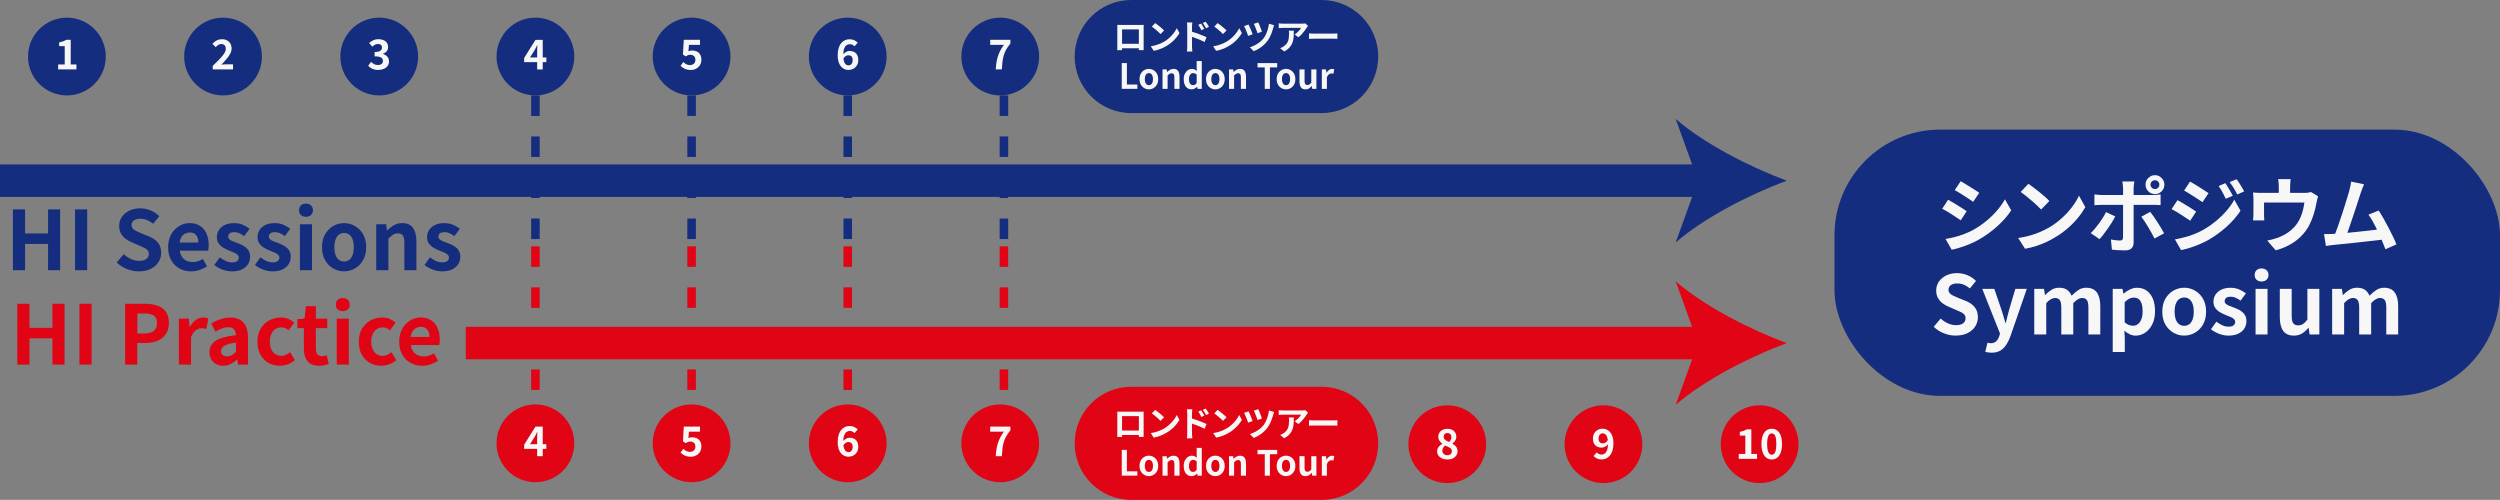 <?xml version="1.0" encoding="UTF-8"?> <svg xmlns="http://www.w3.org/2000/svg" id="_レイヤー_2" data-name="レイヤー 2" viewBox="0 0 795.88 159.13"><rect x="0" y="0" width="795.88" height="159.13" fill="#808080" stroke="none"/><defs><style> .cls-1 { fill: #152d7e; } .cls-2 { fill: #e00414; } .cls-3 { fill: #f7f7f7; } </style></defs><g id="Layer_1" data-name="Layer 1"><g><rect class="cls-1" x="584.01" y="41.26" width="211.87" height="84.77" rx="33.64" ry="33.64"></rect><g><path class="cls-3" d="M620.19,63.59c.43.24.92.52,1.46.84.54.32,1.09.65,1.65,1,.55.35,1.08.67,1.57.98s.9.59,1.23.83l-1.89,2.9c-.38-.26-.81-.55-1.3-.87-.48-.32-1-.66-1.54-1.01-.54-.35-1.08-.69-1.61-1-.53-.31-1.01-.58-1.46-.8l1.89-2.88ZM619.36,76.08c.98-.17,1.97-.38,2.97-.63s1.99-.57,2.98-.95c.99-.38,1.96-.82,2.89-1.32,1.47-.83,2.84-1.76,4.11-2.8s2.41-2.14,3.42-3.32c1.01-1.17,1.86-2.37,2.55-3.6l2,3.52c-1.21,1.8-2.7,3.49-4.47,5.08-1.77,1.59-3.72,3-5.84,4.22-.88.5-1.84.97-2.89,1.4-1.05.43-2.07.81-3.08,1.13s-1.9.55-2.68.69l-1.94-3.42ZM624.18,57.68c.41.24.89.53,1.42.85.54.33,1.08.67,1.65,1.01.56.35,1.09.68,1.58,1,.49.32.91.6,1.26.84l-1.94,2.88c-.35-.26-.77-.55-1.27-.88-.5-.33-1.02-.66-1.55-1.01-.54-.35-1.07-.68-1.59-1-.53-.32-1.01-.6-1.44-.84l1.89-2.85Z"></path><path class="cls-3" d="M642.49,75.77c1.35-.19,2.62-.46,3.81-.8s2.3-.74,3.32-1.19c1.02-.45,1.95-.92,2.8-1.4,1.47-.88,2.82-1.88,4.04-3.01,1.23-1.12,2.3-2.29,3.21-3.51.92-1.22,1.64-2.41,2.18-3.56l2.02,3.65c-.66,1.16-1.46,2.32-2.42,3.47-.96,1.16-2.04,2.26-3.25,3.3-1.21,1.05-2.51,1.98-3.91,2.81-.88.54-1.83,1.04-2.85,1.52-1.02.48-2.09.9-3.23,1.27-1.13.37-2.31.66-3.54.87l-2.18-3.42ZM645.73,58.51c.45.31.98.69,1.58,1.14.6.45,1.23.94,1.88,1.46.65.53,1.26,1.04,1.83,1.54.57.5,1.04.95,1.4,1.35l-2.64,2.7c-.33-.36-.76-.79-1.3-1.3-.54-.5-1.11-1.02-1.74-1.55-.62-.54-1.24-1.04-1.84-1.53-.6-.48-1.14-.89-1.61-1.22l2.44-2.59Z"></path><path class="cls-3" d="M673.38,68.9c-.29.59-.65,1.22-1.06,1.89-.41.67-.86,1.35-1.33,2.02-.48.67-.94,1.3-1.39,1.88-.45.58-.85,1.06-1.22,1.44l-2.8-1.92c.43-.4.88-.87,1.33-1.41s.91-1.12,1.35-1.72c.44-.6.85-1.21,1.22-1.81.37-.6.7-1.18.97-1.74l2.93,1.37ZM666.77,61.88c.4.05.81.1,1.24.14.43.04.85.06,1.27.06h15.99c.36,0,.79-.02,1.28-.05.49-.03.92-.08,1.28-.13v3.39c-.4-.03-.83-.06-1.3-.06-.47,0-.88-.01-1.24-.01h-16.01c-.38,0-.8,0-1.26.03-.46.02-.88.04-1.26.08v-3.45ZM679.47,57.76c-.02.12-.04.32-.08.6-.03.28-.07.57-.1.87-.03.3-.05.57-.05.79v17.26c0,.74-.22,1.33-.66,1.77s-1.12.66-2.03.66c-.47,0-.94,0-1.43-.03s-.96-.04-1.42-.08c-.47-.04-.92-.08-1.37-.13l-.31-3.21c.55.1,1.09.18,1.62.23.53.05.95.08,1.26.08.35,0,.59-.07.73-.22s.22-.38.23-.71c0-.16,0-.49.01-1.01,0-.52.01-1.13.01-1.84v-12.77c0-.35-.03-.76-.08-1.23-.05-.47-.1-.82-.16-1.02h3.84ZM684.52,67.45c.33.41.7.91,1.1,1.48.41.57.82,1.18,1.23,1.83.41.65.8,1.28,1.17,1.89.36.61.67,1.15.93,1.62l-3.06,1.66c-.28-.55-.59-1.15-.95-1.79s-.72-1.28-1.1-1.92c-.38-.64-.76-1.24-1.13-1.8-.37-.56-.71-1.04-1.02-1.44l2.82-1.53ZM683.04,58.77c0-.55.13-1.05.4-1.5.27-.45.63-.81,1.09-1.09s.96-.41,1.52-.41,1.05.14,1.5.41c.45.28.81.64,1.08,1.09.27.45.4.95.4,1.5s-.13,1.06-.4,1.52c-.27.46-.63.82-1.08,1.09-.45.27-.95.4-1.5.4s-1.06-.13-1.52-.4c-.46-.27-.82-.63-1.09-1.09-.27-.46-.4-.96-.4-1.52ZM684.62,58.77c0,.4.14.73.41,1,.28.27.61.4,1.01.4s.71-.13.98-.4c.28-.27.41-.6.41-1s-.14-.71-.41-.98c-.28-.28-.6-.41-.98-.41s-.73.14-1.01.41c-.28.28-.41.6-.41.98Z"></path><path class="cls-3" d="M693.2,63.72c.43.22.92.5,1.48.83.55.33,1.1.66,1.66,1,.55.34,1.08.66,1.57.98.49.32.9.6,1.23.84l-1.89,2.9c-.38-.26-.82-.55-1.31-.88-.49-.33-1.01-.66-1.55-1.01-.54-.35-1.08-.68-1.61-1-.53-.32-1.01-.59-1.44-.82l1.87-2.85ZM692.4,76.21c.97-.17,1.95-.39,2.95-.65,1-.26,2-.57,2.98-.95.98-.37,1.94-.82,2.88-1.33,1.47-.83,2.84-1.76,4.11-2.8,1.27-1.04,2.41-2.14,3.43-3.3,1.02-1.17,1.87-2.37,2.54-3.61l1.99,3.52c-1.19,1.8-2.67,3.49-4.44,5.09-1.77,1.6-3.72,3.01-5.84,4.24-.88.48-1.85.95-2.9,1.39-1.05.44-2.09.82-3.1,1.13-1.01.31-1.9.54-2.66.67l-1.94-3.39ZM697.19,57.81c.43.23.92.5,1.45.83.54.33,1.08.67,1.63,1.02.55.35,1.08.69,1.58,1.01.5.32.92.6,1.24.84l-1.92,2.85c-.36-.24-.79-.53-1.28-.85s-1.01-.66-1.55-1.01c-.54-.35-1.08-.68-1.61-1-.53-.32-1-.6-1.41-.84l1.87-2.85ZM708.46,58.3c.24.36.51.78.79,1.26.29.48.57.95.84,1.43.28.48.52.92.73,1.33l-2.25.96c-.26-.55-.5-1.05-.73-1.49-.22-.44-.46-.87-.71-1.3-.25-.42-.53-.85-.84-1.28l2.18-.91ZM712.01,57.06c.28.33.56.73.85,1.19.29.47.58.93.85,1.4.28.47.52.89.73,1.27l-2.2.98c-.28-.54-.54-1.02-.79-1.45-.25-.43-.51-.85-.76-1.24-.26-.4-.55-.81-.88-1.24l2.2-.91Z"></path><path class="cls-3" d="M737.97,62.5c-.1.28-.2.63-.3,1.05-.1.42-.17.76-.22,1.02-.1.6-.23,1.22-.38,1.84s-.32,1.24-.52,1.87c-.2.62-.42,1.24-.67,1.84-.25.6-.53,1.2-.84,1.79-.69,1.26-1.57,2.41-2.63,3.45-1.06,1.04-2.27,1.91-3.61,2.63s-2.79,1.28-4.33,1.7l-2.69-3.11c.59-.1,1.21-.25,1.87-.43.66-.18,1.25-.38,1.79-.58.73-.28,1.45-.63,2.16-1.05.72-.42,1.39-.92,2.03-1.49.64-.57,1.2-1.2,1.68-1.89.43-.64.8-1.33,1.11-2.06.31-.73.56-1.49.75-2.28.19-.79.34-1.56.44-2.32h-12.85v3.78c0,.29,0,.62.03.98.02.36.03.67.05.93h-3.58c.03-.33.06-.69.09-1.08s.04-.76.04-1.1v-4.48c0-.29,0-.66-.03-1.1-.02-.44-.05-.82-.1-1.13.45.05.88.09,1.3.1.41.02.86.03,1.35.03h13.65c.54,0,.97-.03,1.31-.09.34-.06.62-.13.84-.19l2.25,1.37ZM729.24,57.03c-.05.55-.1,1-.13,1.33-.03.34-.05.69-.05,1.05v3.73h-3.6v-3.73c0-.36-.01-.71-.04-1.05-.03-.34-.08-.78-.17-1.33h3.99Z"></path><path class="cls-3" d="M742.69,74.47c.59-.03,1.3-.08,2.14-.14.84-.06,1.74-.14,2.71-.23.97-.09,1.96-.19,2.97-.3,1.01-.1,2-.21,2.98-.32.98-.11,1.89-.22,2.73-.32s1.56-.2,2.15-.29l.78,3.32c-.64.09-1.4.18-2.29.29-.89.1-1.84.21-2.86.32-1.02.11-2.06.23-3.11.35-1.05.12-2.08.23-3.08.34-1,.1-1.93.19-2.77.27-.85.08-1.56.15-2.15.22-.33.03-.71.08-1.15.14-.44.06-.87.12-1.28.17l-.6-3.78h1.44c.53,0,1,0,1.41-.03ZM752.61,58.67c-.17.38-.35.81-.54,1.28-.19.48-.38,1.01-.57,1.59-.16.48-.35,1.1-.6,1.85-.24.75-.51,1.57-.8,2.46-.29.89-.6,1.81-.92,2.75-.32.94-.63,1.85-.92,2.73-.29.88-.57,1.68-.83,2.4-.26.72-.48,1.3-.67,1.75l-3.84.13c.24-.55.51-1.23.8-2.02.29-.79.6-1.66.93-2.6.33-.94.65-1.9.97-2.89.32-.98.62-1.93.91-2.85.29-.91.54-1.76.78-2.54.23-.78.42-1.41.56-1.89.17-.67.31-1.23.4-1.67.09-.44.17-.88.22-1.33l4.12.86ZM757.25,67.03c.47.69.97,1.5,1.5,2.44.54.93,1.07,1.9,1.59,2.91.53,1.01,1.01,1.98,1.46,2.91.45.93.82,1.77,1.11,2.51l-3.5,1.55c-.29-.79-.65-1.69-1.08-2.69-.42-1-.88-2.02-1.37-3.06-.49-1.04-.99-2.02-1.5-2.94-.51-.92-1-1.7-1.46-2.32l3.24-1.32Z"></path></g><g><path class="cls-2" d="M5.51,116.07v-19.36h3.87v7.66h7.32v-7.66h3.84v19.36h-3.84v-8.36h-7.32v8.36h-3.87Z"></path><path class="cls-2" d="M25.29,116.07v-19.36h3.87v19.36h-3.87Z"></path><path class="cls-2" d="M39.84,116.07v-19.36h6.35c1.43,0,2.71.19,3.85.58,1.14.38,2.05,1.01,2.72,1.89.67.88,1.01,2.09,1.01,3.62s-.34,2.67-1.01,3.62c-.67.95-1.57,1.65-2.69,2.1-1.12.45-2.38.68-3.78.68h-2.59v6.87h-3.87ZM43.71,106.15h2.33c1.32,0,2.31-.28,2.97-.84.65-.56.98-1.39.98-2.51s-.34-1.89-1.03-2.34c-.69-.44-1.7-.67-3.04-.67h-2.19v6.35Z"></path><path class="cls-2" d="M56.95,116.07v-14.63h3.14l.29,2.59h.08c.54-.96,1.18-1.69,1.91-2.19.73-.51,1.48-.76,2.25-.76.42,0,.75.03,1.01.09s.48.14.69.22l-.63,3.32c-.28-.07-.53-.13-.74-.17-.22-.04-.49-.06-.82-.06-.56,0-1.15.22-1.76.65-.62.44-1.14,1.18-1.55,2.22v8.73h-3.84Z"></path><path class="cls-2" d="M71.01,116.44c-.85,0-1.61-.19-2.26-.56-.65-.37-1.16-.89-1.52-1.55-.36-.66-.54-1.41-.54-2.25,0-1.55.67-2.76,2.01-3.62s3.48-1.45,6.4-1.76c-.02-.49-.1-.92-.26-1.29-.16-.37-.41-.67-.77-.9-.36-.23-.84-.34-1.45-.34-.68,0-1.35.13-2.01.39-.66.26-1.33.6-2.01,1.02l-1.36-2.56c.57-.37,1.18-.69,1.83-.97.64-.28,1.32-.51,2.04-.69s1.45-.27,2.22-.27c1.24,0,2.27.24,3.11.73.84.49,1.46,1.21,1.88,2.17.42.96.63,2.14.63,3.55v8.54h-3.14l-.26-1.57h-.13c-.63.56-1.31,1.02-2.04,1.38-.73.37-1.52.55-2.38.55ZM72.29,113.44c.54,0,1.03-.13,1.48-.38.44-.25.89-.6,1.35-1.06v-2.93c-1.18.14-2.13.34-2.82.6-.7.26-1.19.57-1.49.93-.3.36-.44.75-.44,1.19,0,.57.18.99.54,1.25.36.26.82.39,1.4.39Z"></path><path class="cls-2" d="M89.09,116.44c-1.34,0-2.55-.31-3.63-.91-1.08-.61-1.93-1.48-2.56-2.63-.63-1.14-.94-2.52-.94-4.14s.34-3,1.03-4.14c.69-1.14,1.6-2.02,2.74-2.63s2.37-.91,3.7-.91c.91,0,1.71.15,2.4.46.7.31,1.32.7,1.86,1.19l-1.83,2.43c-.35-.31-.71-.55-1.07-.71s-.75-.23-1.15-.23c-.75,0-1.41.19-1.97.56-.57.37-1,.9-1.31,1.58-.31.68-.46,1.48-.46,2.4s.15,1.72.46,2.4c.3.68.73,1.21,1.28,1.58.55.37,1.17.56,1.87.56.52,0,1.03-.11,1.52-.34s.93-.51,1.33-.84l1.52,2.53c-.7.61-1.47,1.06-2.31,1.35-.85.29-1.67.43-2.47.43Z"></path><path class="cls-2" d="M101.55,116.44c-1.15,0-2.08-.23-2.8-.69-.71-.46-1.23-1.1-1.54-1.92-.31-.82-.47-1.77-.47-2.85v-6.51h-2.06v-2.85l2.27-.18.44-3.95h3.16v3.95h3.63v3.03h-3.63v6.48c0,.84.17,1.45.52,1.86.35.4.84.6,1.49.6.24,0,.5-.03.76-.1.26-.07.49-.14.68-.21l.65,2.8c-.4.12-.86.24-1.37.37-.51.12-1.09.18-1.74.18Z"></path><path class="cls-2" d="M109.13,99.06c-.68,0-1.22-.19-1.62-.56-.4-.37-.6-.88-.6-1.53s.2-1.13.6-1.52c.4-.38.94-.57,1.62-.57.64,0,1.18.19,1.59.57.42.38.63.89.63,1.52s-.21,1.15-.63,1.53c-.42.37-.95.56-1.59.56ZM107.2,116.07v-14.63h3.84v14.63h-3.84Z"></path><path class="cls-2" d="M121.36,116.44c-1.34,0-2.55-.31-3.63-.91-1.08-.61-1.93-1.48-2.56-2.63-.63-1.14-.94-2.52-.94-4.14s.34-3,1.03-4.14c.69-1.14,1.6-2.02,2.74-2.63s2.37-.91,3.7-.91c.91,0,1.71.15,2.4.46.7.31,1.32.7,1.86,1.19l-1.83,2.43c-.35-.31-.71-.55-1.07-.71s-.75-.23-1.15-.23c-.75,0-1.41.19-1.97.56-.57.37-1,.9-1.31,1.58-.31.68-.46,1.48-.46,2.4s.15,1.72.46,2.4c.3.68.73,1.21,1.28,1.58.55.37,1.17.56,1.87.56.52,0,1.03-.11,1.52-.34s.93-.51,1.33-.84l1.52,2.53c-.7.61-1.47,1.06-2.31,1.35-.85.29-1.67.43-2.47.43Z"></path><path class="cls-2" d="M134.37,116.44c-1.36,0-2.59-.31-3.68-.91-1.1-.61-1.97-1.49-2.63-2.64-.65-1.15-.98-2.53-.98-4.13,0-1.18.19-2.25.56-3.19.37-.94.89-1.75,1.54-2.42.65-.67,1.38-1.18,2.19-1.54.81-.36,1.65-.54,2.52-.54,1.34,0,2.46.3,3.37.9.91.6,1.59,1.43,2.05,2.48.46,1.05.69,2.26.69,3.62,0,.35-.02.68-.05,1.01-.04.32-.08.58-.13.77h-9.01c.1.78.34,1.45.71,1.99.37.54.84.95,1.41,1.22.57.27,1.23.41,1.96.41.59,0,1.15-.08,1.67-.25.52-.17,1.05-.41,1.59-.74l1.31,2.35c-.71.49-1.52.88-2.4,1.18-.89.3-1.79.44-2.69.44ZM130.74,107.27h5.98c0-.98-.22-1.75-.67-2.34-.44-.58-1.15-.88-2.1-.88-.51,0-.98.12-1.44.35-.45.23-.84.59-1.15,1.07-.31.48-.52,1.08-.63,1.79Z"></path></g><g><path class="cls-1" d="M4.11,86.02v-19.36h3.87v7.66h7.32v-7.66h3.84v19.36h-3.84v-8.36h-7.32v8.36h-3.87Z"></path><path class="cls-1" d="M23.89,86.02v-19.36h3.87v19.36h-3.87Z"></path><path class="cls-1" d="M44.22,86.39c-1.29,0-2.55-.24-3.79-.73-1.24-.49-2.33-1.18-3.27-2.09l2.22-2.66c.68.64,1.46,1.16,2.34,1.55.88.39,1.74.59,2.57.59,1.01,0,1.78-.2,2.3-.6.52-.4.78-.94.78-1.62,0-.49-.13-.88-.38-1.16-.25-.29-.6-.54-1.03-.77-.44-.23-.94-.45-1.52-.68l-2.56-1.12c-.64-.26-1.27-.61-1.87-1.06-.6-.44-1.1-1.01-1.49-1.69-.39-.68-.59-1.49-.59-2.43,0-1.06.29-2.01.86-2.85s1.37-1.5,2.38-2c1.01-.5,2.16-.74,3.45-.74,1.15,0,2.26.22,3.32.65,1.06.44,1.99,1.05,2.77,1.86l-1.96,2.4c-.61-.51-1.25-.9-1.91-1.18-.66-.28-1.4-.42-2.22-.42s-1.5.18-2,.54c-.5.36-.74.86-.74,1.5,0,.45.14.83.42,1.12.28.3.64.55,1.1.77.45.22.95.44,1.49.67l2.53,1.02c.78.31,1.47.71,2.05,1.18.58.47,1.04,1.04,1.36,1.7.32.66.48,1.46.48,2.4,0,1.05-.28,2.01-.85,2.9-.57.89-1.38,1.6-2.43,2.14-1.05.54-2.33.81-3.83.81Z"></path><path class="cls-1" d="M60.81,86.39c-1.36,0-2.59-.31-3.68-.91-1.1-.61-1.97-1.49-2.63-2.64-.65-1.15-.98-2.53-.98-4.13,0-1.18.19-2.25.56-3.19.37-.94.89-1.75,1.54-2.42.65-.67,1.38-1.18,2.19-1.54.81-.36,1.65-.54,2.52-.54,1.34,0,2.46.3,3.37.9.91.6,1.59,1.43,2.05,2.48.46,1.05.69,2.26.69,3.62,0,.35-.02.68-.05,1.01-.04.32-.08.58-.13.77h-9.01c.1.78.34,1.45.71,1.99.37.54.84.95,1.41,1.22.57.27,1.23.41,1.96.41.59,0,1.15-.08,1.67-.25s1.05-.41,1.59-.74l1.31,2.35c-.71.49-1.52.88-2.4,1.18-.89.3-1.79.44-2.69.44ZM57.17,77.22h5.98c0-.98-.22-1.75-.67-2.34-.44-.58-1.15-.87-2.1-.87-.51,0-.98.12-1.44.35-.45.24-.84.59-1.15,1.07-.31.48-.52,1.08-.63,1.79Z"></path><path class="cls-1" d="M73.79,86.39c-.98,0-1.96-.19-2.97-.57-1-.38-1.87-.87-2.6-1.46l1.75-2.43c.64.49,1.28.87,1.92,1.16.64.29,1.3.43,2,.43.73,0,1.27-.14,1.61-.43s.51-.66.51-1.11c0-.37-.15-.67-.44-.93-.3-.25-.68-.48-1.15-.68-.47-.2-.96-.4-1.46-.59-.61-.24-1.21-.54-1.82-.89-.6-.35-1.1-.8-1.5-1.35-.4-.55-.6-1.23-.6-2.05,0-.87.23-1.64.68-2.31.45-.67,1.08-1.2,1.89-1.58.81-.38,1.77-.57,2.89-.57s2.01.18,2.83.55c.83.37,1.54.78,2.13,1.25l-1.72,2.33c-.52-.38-1.04-.69-1.55-.91-.51-.23-1.04-.34-1.58-.34-.68,0-1.18.13-1.49.39-.31.26-.47.6-.47,1.02,0,.35.13.64.39.88s.62.44,1.07.61c.45.17.93.36,1.44.55.49.17.97.38,1.45.61.48.24.92.52,1.32.85.4.33.72.74.95,1.21.24.48.35,1.06.35,1.74,0,.85-.22,1.63-.67,2.34s-1.1,1.26-1.96,1.67c-.86.41-1.93.61-3.2.61Z"></path><path class="cls-1" d="M86.73,86.39c-.98,0-1.96-.19-2.97-.57-1-.38-1.87-.87-2.6-1.46l1.75-2.43c.64.49,1.28.87,1.92,1.16.64.29,1.3.43,2,.43.73,0,1.27-.14,1.61-.43s.51-.66.51-1.11c0-.37-.15-.67-.44-.93-.3-.25-.68-.48-1.15-.68-.47-.2-.96-.4-1.46-.59-.61-.24-1.21-.54-1.82-.89-.6-.35-1.1-.8-1.5-1.35-.4-.55-.6-1.23-.6-2.05,0-.87.23-1.64.68-2.31.45-.67,1.08-1.2,1.89-1.58.81-.38,1.77-.57,2.89-.57s2.01.18,2.83.55c.83.37,1.54.78,2.13,1.25l-1.72,2.33c-.52-.38-1.04-.69-1.55-.91-.51-.23-1.04-.34-1.58-.34-.68,0-1.18.13-1.49.39-.31.26-.47.6-.47,1.02,0,.35.13.64.39.88s.62.44,1.07.61c.45.17.93.36,1.44.55.49.17.97.38,1.45.61.48.24.92.52,1.32.85.4.33.72.74.95,1.21.24.48.35,1.06.35,1.74,0,.85-.22,1.63-.67,2.34s-1.1,1.26-1.96,1.67c-.86.41-1.93.61-3.2.61Z"></path><path class="cls-1" d="M97.41,69.01c-.68,0-1.22-.19-1.62-.56-.4-.37-.6-.88-.6-1.53s.2-1.13.6-1.52c.4-.38.94-.58,1.62-.58.64,0,1.18.19,1.59.58s.63.89.63,1.52-.21,1.15-.63,1.53c-.42.37-.95.56-1.59.56ZM95.48,86.02v-14.63h3.84v14.63h-3.84Z"></path><path class="cls-1" d="M109.54,86.39c-1.22,0-2.36-.31-3.44-.91-1.07-.61-1.94-1.49-2.6-2.63-.66-1.14-.99-2.52-.99-4.14s.33-3,.99-4.14c.66-1.14,1.53-2.02,2.6-2.63,1.07-.61,2.22-.91,3.44-.91.92,0,1.8.17,2.64.52.84.35,1.58.85,2.25,1.5.66.65,1.18,1.45,1.57,2.4.38.95.57,2.03.57,3.25,0,1.62-.33,3-.99,4.14-.66,1.14-1.53,2.02-2.6,2.63-1.07.61-2.22.91-3.44.91ZM109.54,83.25c.66,0,1.22-.19,1.69-.56.46-.37.81-.9,1.05-1.58s.35-1.48.35-2.4-.12-1.72-.35-2.4-.58-1.21-1.05-1.58c-.46-.37-1.02-.56-1.69-.56s-1.22.19-1.69.56c-.46.37-.81.9-1.05,1.58-.23.68-.35,1.48-.35,2.4s.12,1.72.35,2.4c.24.68.58,1.21,1.05,1.58.46.37,1.02.56,1.69.56Z"></path><path class="cls-1" d="M119.78,86.02v-14.63h3.14l.29,1.93h.08c.64-.63,1.35-1.17,2.12-1.62.77-.45,1.65-.68,2.64-.68,1.58,0,2.73.52,3.45,1.55.71,1.04,1.07,2.48,1.07,4.32v9.12h-3.84v-8.65c0-1.13-.16-1.92-.48-2.38-.32-.45-.85-.68-1.58-.68-.59,0-1.11.14-1.55.42-.44.28-.94.69-1.48,1.23v10.06h-3.84Z"></path><path class="cls-1" d="M140.71,86.39c-.98,0-1.96-.19-2.97-.57-1-.38-1.87-.87-2.6-1.46l1.75-2.43c.64.49,1.28.87,1.92,1.16.64.29,1.3.43,2,.43.73,0,1.27-.14,1.61-.43s.51-.66.51-1.11c0-.37-.15-.67-.44-.93-.3-.25-.68-.48-1.15-.68-.47-.2-.96-.4-1.46-.59-.61-.24-1.21-.54-1.82-.89-.6-.35-1.1-.8-1.5-1.35-.4-.55-.6-1.23-.6-2.05,0-.87.23-1.64.68-2.31.45-.67,1.08-1.2,1.89-1.58.81-.38,1.77-.57,2.89-.57s2.01.18,2.83.55c.83.37,1.54.78,2.13,1.25l-1.72,2.33c-.52-.38-1.04-.69-1.55-.91-.51-.23-1.04-.34-1.58-.34-.68,0-1.18.13-1.49.39-.31.26-.47.6-.47,1.02,0,.35.13.64.39.88s.62.44,1.07.61c.45.17.93.36,1.44.55.49.17.97.38,1.45.61.48.24.92.52,1.32.85.4.33.72.74.95,1.21.24.48.35,1.06.35,1.74,0,.85-.22,1.63-.67,2.34s-1.1,1.26-1.96,1.67c-.86.41-1.93.61-3.2.61Z"></path></g><g><path class="cls-3" d="M622.61,106.84c-1.28,0-2.53-.24-3.76-.73-1.23-.48-2.31-1.17-3.24-2.07l2.2-2.64c.67.64,1.45,1.15,2.32,1.54.87.39,1.72.58,2.55.58,1,0,1.76-.2,2.28-.6s.78-.93.78-1.61c0-.48-.13-.87-.38-1.15-.25-.28-.59-.54-1.02-.76-.43-.22-.93-.45-1.5-.67l-2.54-1.11c-.64-.26-1.26-.61-1.85-1.05-.6-.44-1.09-1-1.48-1.67-.39-.67-.58-1.48-.58-2.41,0-1.05.29-1.99.85-2.82.57-.83,1.36-1.49,2.36-1.98,1-.49,2.14-.74,3.42-.74,1.14,0,2.24.22,3.29.65,1.05.43,1.97,1.05,2.75,1.84l-1.94,2.38c-.6-.5-1.24-.89-1.89-1.17-.66-.28-1.39-.41-2.2-.41s-1.49.18-1.98.53c-.49.35-.74.85-.74,1.49,0,.45.14.82.41,1.11.28.29.64.55,1.09.76.45.22.94.44,1.48.66l2.51,1.01c.78.31,1.46.7,2.03,1.17.58.47,1.03,1.03,1.35,1.68.32.66.48,1.45.48,2.38,0,1.04-.28,2-.84,2.88-.56.88-1.36,1.59-2.41,2.12-1.05.54-2.31.8-3.8.8Z"></path><path class="cls-3" d="M634.01,112.28c-.43,0-.8-.03-1.11-.08-.31-.05-.6-.12-.88-.21l.7-2.9c.14.03.3.07.48.12.18.04.36.06.53.06.74,0,1.33-.21,1.76-.62s.75-.94.96-1.58l.26-.88-5.65-14.22h3.83l2.31,6.74c.22.66.43,1.33.62,2.02.19.69.39,1.38.6,2.07h.13c.16-.69.32-1.38.51-2.06.18-.68.36-1.36.53-2.03l1.99-6.74h3.65l-5.16,14.95c-.41,1.14-.89,2.11-1.43,2.91-.54.8-1.17,1.41-1.9,1.83-.73.41-1.65.62-2.73.62Z"></path><path class="cls-3" d="M647.61,106.48v-14.51h3.11l.29,1.94h.08c.6-.62,1.26-1.16,1.97-1.62.71-.46,1.54-.69,2.49-.69,1.04,0,1.87.22,2.5.66.63.44,1.12,1.07,1.46,1.88.69-.71,1.4-1.31,2.14-1.8.73-.49,1.57-.74,2.5-.74,1.55,0,2.69.51,3.41,1.54.72,1.03,1.07,2.46,1.07,4.29v9.04h-3.78v-8.58c0-1.12-.16-1.91-.49-2.36-.33-.45-.84-.67-1.53-.67-.41,0-.85.13-1.31.4s-.95.68-1.49,1.23v9.98h-3.81v-8.58c0-1.12-.16-1.91-.49-2.36-.33-.45-.84-.67-1.53-.67-.4,0-.83.13-1.31.4s-.96.68-1.46,1.23v9.98h-3.81Z"></path><path class="cls-3" d="M672.59,112.05v-20.08h3.11l.29,1.5h.08c.6-.52,1.27-.96,2.01-1.32.73-.36,1.49-.54,2.27-.54,1.19,0,2.21.31,3.06.92.85.61,1.5,1.47,1.96,2.57.46,1.1.69,2.4.69,3.9,0,1.66-.29,3.07-.88,4.25-.59,1.17-1.35,2.07-2.29,2.68-.94.61-1.94.92-2.99.92-.62,0-1.24-.14-1.85-.41-.61-.28-1.2-.66-1.75-1.17l.13,2.36v4.43h-3.81ZM679.04,103.7c.57,0,1.09-.17,1.55-.51.47-.34.84-.85,1.11-1.54.28-.69.41-1.56.41-2.62,0-.92-.1-1.7-.31-2.34-.21-.65-.52-1.14-.93-1.46-.41-.33-.96-.49-1.63-.49-.48,0-.95.12-1.41.36s-.94.61-1.44,1.11v6.4c.47.41.92.7,1.37.85.45.16.87.23,1.27.23Z"></path><path class="cls-3" d="M695.34,106.84c-1.21,0-2.35-.3-3.41-.91s-1.92-1.47-2.58-2.6c-.66-1.13-.98-2.5-.98-4.11s.33-2.98.98-4.11c.66-1.13,1.52-2,2.58-2.6s2.2-.91,3.41-.91c.91,0,1.79.17,2.62.52.83.35,1.57.84,2.23,1.49.66.65,1.17,1.44,1.55,2.38.38.94.57,2.02.57,3.23,0,1.61-.33,2.98-.98,4.11-.66,1.13-1.52,2-2.58,2.6s-2.2.91-3.41.91ZM695.34,103.73c.66,0,1.21-.19,1.67-.56.46-.37.8-.89,1.04-1.57.23-.67.35-1.47.35-2.38s-.12-1.71-.35-2.38c-.23-.67-.58-1.2-1.04-1.57s-1.01-.56-1.67-.56-1.21.19-1.67.56c-.46.37-.8.89-1.04,1.57-.23.67-.35,1.47-.35,2.38s.12,1.71.35,2.38c.23.67.58,1.2,1.04,1.57.46.37,1.01.56,1.67.56Z"></path><path class="cls-3" d="M709.38,106.84c-.97,0-1.95-.19-2.94-.57-.99-.38-1.85-.86-2.58-1.45l1.74-2.41c.64.48,1.27.87,1.9,1.15.63.29,1.29.43,1.98.43.73,0,1.26-.14,1.59-.43s.51-.65.51-1.1c0-.36-.15-.67-.44-.92-.29-.25-.67-.48-1.14-.67-.47-.2-.95-.39-1.45-.58-.6-.24-1.2-.54-1.8-.88-.6-.35-1.09-.79-1.49-1.33-.4-.54-.6-1.22-.6-2.03,0-.86.22-1.63.67-2.29.45-.66,1.08-1.19,1.88-1.57.8-.38,1.76-.57,2.86-.57s1.99.18,2.81.54c.82.36,1.52.78,2.11,1.24l-1.71,2.31c-.52-.38-1.03-.68-1.54-.91-.51-.22-1.03-.34-1.57-.34-.67,0-1.17.13-1.48.39-.31.26-.47.6-.47,1.01,0,.35.13.63.39.87.26.23.61.44,1.06.61.45.17.92.35,1.43.54.48.17.96.38,1.44.61s.91.51,1.31.84.71.73.95,1.2.35,1.05.35,1.72c0,.85-.22,1.62-.66,2.32s-1.09,1.25-1.94,1.66c-.85.41-1.91.61-3.17.61Z"></path><path class="cls-3" d="M719.98,89.61c-.67,0-1.21-.19-1.61-.56-.4-.37-.6-.88-.6-1.52s.2-1.12.6-1.5c.4-.38.93-.57,1.61-.57s1.17.19,1.58.57c.41.38.62.88.62,1.5s-.21,1.14-.62,1.52-.94.56-1.58.56ZM718.06,106.48v-14.51h3.81v14.51h-3.81Z"></path><path class="cls-3" d="M730.26,106.84c-1.57,0-2.71-.51-3.42-1.54-.71-1.03-1.06-2.46-1.06-4.29v-9.04h3.78v8.58c0,1.12.16,1.91.49,2.36.33.45.85.67,1.58.67.59,0,1.1-.14,1.54-.43.44-.29.9-.75,1.39-1.39v-9.79h3.81v14.51h-3.11l-.29-2.1h-.1c-.62.74-1.3,1.34-2.02,1.79s-1.59.67-2.59.67Z"></path><path class="cls-3" d="M742.44,106.48v-14.51h3.11l.29,1.94h.08c.6-.62,1.26-1.16,1.97-1.62.71-.46,1.54-.69,2.49-.69,1.04,0,1.87.22,2.5.66.63.44,1.12,1.07,1.46,1.88.69-.71,1.4-1.31,2.14-1.8.73-.49,1.57-.74,2.5-.74,1.55,0,2.69.51,3.41,1.54.72,1.03,1.07,2.46,1.07,4.29v9.04h-3.78v-8.58c0-1.12-.16-1.91-.49-2.36-.33-.45-.84-.67-1.53-.67-.41,0-.85.13-1.31.4s-.95.68-1.49,1.23v9.98h-3.81v-8.58c0-1.12-.16-1.91-.49-2.36-.33-.45-.84-.67-1.53-.67-.4,0-.83.13-1.31.4s-.96.68-1.46,1.23v9.98h-3.81Z"></path></g><g><rect class="cls-1" y="52.35" width="543.84" height="10.34"></rect><path class="cls-1" d="M568.81,57.52c-11.75,4.36-26.32,11.8-35.36,19.68l7.12-19.68-7.12-19.67c9.04,7.88,23.61,15.32,35.36,19.67Z"></path></g><g><rect class="cls-2" x="148.28" y="104.05" width="395.56" height="10.34"></rect><path class="cls-2" d="M568.81,109.22c-11.75,4.36-26.32,11.8-35.36,19.68l7.12-19.68-7.12-19.67c9.04,7.88,23.61,15.32,35.36,19.67Z"></path></g><circle class="cls-1" cx="21.3" cy="18" r="12.38"></circle><circle class="cls-1" cx="71.01" cy="18" r="12.38"></circle><circle class="cls-1" cx="120.73" cy="18" r="12.38"></circle><circle class="cls-1" cx="170.45" cy="18" r="12.38"></circle><circle class="cls-1" cx="220.17" cy="18" r="12.38"></circle><circle class="cls-1" cx="269.88" cy="18" r="12.38"></circle><path class="cls-1" d="M420.75,0h-60.63c-9.94,0-18,8.06-18,18s8.06,18,18,18h60.63c9.94,0,18-8.06,18-18S430.69,0,420.75,0Z"></path><circle class="cls-2" cx="560.18" cy="141.41" r="12.38"></circle><circle class="cls-2" cx="510.46" cy="141.41" r="12.38"></circle><circle class="cls-2" cx="460.75" cy="141.41" r="12.38"></circle><path class="cls-3" d="M18.51,22.1v-1.57h2.09v-5.84h-1.76v-1.2c.49-.1.91-.21,1.26-.34.35-.13.68-.29.99-.47h1.42v7.85h1.82v1.57h-5.81Z"></path><path class="cls-3" d="M67.72,22.1v-1.11c.84-.8,1.57-1.53,2.19-2.18.63-.65,1.11-1.24,1.46-1.78.35-.54.52-1.03.52-1.5,0-.32-.06-.6-.17-.82s-.28-.4-.49-.52c-.21-.12-.48-.18-.79-.18-.35,0-.67.1-.96.3-.29.2-.56.43-.8.69l-1.07-1.05c.45-.48.92-.84,1.39-1.09s1.04-.37,1.69-.37c.61,0,1.14.12,1.6.37.46.24.81.59,1.06,1.03.25.44.38.96.38,1.55,0,.54-.15,1.09-.45,1.66-.3.57-.7,1.14-1.19,1.72-.49.58-1.03,1.17-1.61,1.78.24-.04.51-.06.81-.09s.56-.03.78-.03h2.12v1.62h-6.48Z"></path><path class="cls-3" d="M120.44,22.28c-.51,0-.96-.06-1.36-.18-.4-.12-.76-.28-1.06-.48-.31-.2-.58-.43-.8-.69l.9-1.22c.3.27.62.5.97.7s.75.29,1.18.29c.33,0,.62-.05.87-.15.25-.1.44-.25.57-.44.13-.19.2-.42.2-.69,0-.3-.08-.57-.23-.79-.15-.22-.42-.39-.8-.51-.38-.12-.92-.18-1.62-.18v-1.38c.59,0,1.06-.06,1.4-.18.34-.12.58-.29.73-.5.14-.21.22-.45.22-.72,0-.37-.11-.66-.34-.86s-.54-.3-.95-.3c-.34,0-.66.08-.95.23-.29.15-.58.36-.87.63l-.99-1.18c.43-.37.88-.66,1.35-.88.47-.22.99-.33,1.55-.33.62,0,1.16.1,1.64.29.47.2.84.48,1.1.86.26.38.39.84.39,1.38,0,.51-.14.93-.42,1.29-.28.35-.68.63-1.19.84v.07c.36.1.68.25.97.46.29.21.52.47.69.78.17.31.25.67.25,1.09,0,.57-.15,1.07-.46,1.48s-.72.72-1.24.93c-.52.21-1.09.32-1.71.32Z"></path><path class="cls-3" d="M171,22.1v-5.68c0-.29,0-.63.03-1.02.02-.39.03-.73.05-1.02h-.07c-.11.25-.23.51-.37.76-.13.25-.27.51-.41.77l-1.5,2.38h5.2v1.48h-7.07v-1.32l3.61-5.76h2.31v9.42h-1.79Z"></path><path class="cls-3" d="M219.93,22.28c-.51,0-.97-.06-1.37-.18s-.76-.28-1.07-.48c-.31-.2-.59-.42-.84-.65l.89-1.23c.18.18.38.35.59.5.21.15.45.27.71.35.26.09.53.13.83.13.33,0,.62-.07.88-.2.26-.13.46-.32.61-.56.15-.24.22-.54.22-.89,0-.52-.15-.92-.45-1.21-.3-.28-.69-.42-1.18-.42-.28,0-.52.04-.72.12-.2.08-.44.21-.73.39l-.88-.58.26-4.69h5.17v1.61h-3.51l-.18,2.05c.19-.09.38-.15.56-.2.18-.04.38-.07.6-.07.54,0,1.04.1,1.49.31.45.21.81.53,1.08.97.27.44.4.99.4,1.66s-.16,1.28-.48,1.76-.73.86-1.24,1.12-1.06.39-1.65.39Z"></path><path class="cls-3" d="M270.15,22.28c-.46,0-.9-.09-1.31-.27s-.78-.46-1.11-.84c-.33-.37-.58-.85-.77-1.44s-.28-1.28-.28-2.09c0-.91.1-1.68.3-2.33.2-.64.48-1.18.84-1.59.36-.42.76-.73,1.21-.93s.91-.3,1.39-.3c.59,0,1.11.11,1.55.33.44.22.8.47,1.09.77l-1.03,1.15c-.17-.19-.38-.35-.65-.48-.27-.13-.55-.2-.84-.2-.38,0-.73.11-1.05.33-.32.22-.57.59-.76,1.11-.19.52-.28,1.23-.28,2.14,0,.78.07,1.4.22,1.86.15.47.35.8.6,1.01.25.21.54.31.85.31.24,0,.47-.06.67-.19.2-.13.36-.31.48-.56s.18-.55.18-.92-.06-.66-.17-.89-.27-.39-.48-.5c-.21-.1-.45-.16-.73-.16-.26,0-.53.08-.82.24-.28.16-.55.45-.8.86l-.08-1.31c.18-.24.39-.45.63-.63.24-.17.48-.31.73-.4.25-.09.49-.14.71-.14.54,0,1.02.1,1.44.31.42.21.75.53.99.96.24.43.36.98.36,1.64s-.14,1.19-.42,1.65c-.28.47-.65.83-1.1,1.08s-.96.39-1.52.39Z"></path><circle class="cls-1" cx="318.43" cy="18" r="12.38"></circle><path class="cls-3" d="M317,22.1c.04-.81.12-1.56.23-2.24.11-.68.26-1.33.46-1.94.2-.61.45-1.21.75-1.8.3-.59.68-1.2,1.14-1.83h-4.35v-1.61h6.43v1.18c-.55.67-.99,1.31-1.33,1.91-.34.6-.6,1.21-.78,1.84s-.32,1.3-.41,2.03c-.09.73-.15,1.55-.2,2.46h-1.93Z"></path><path class="cls-3" d="M460.75,146.28c-.62,0-1.17-.11-1.66-.33-.49-.22-.87-.52-1.16-.91-.28-.39-.42-.84-.42-1.35,0-.39.08-.74.23-1.03.16-.3.36-.56.61-.78s.52-.42.82-.57v-.05c-.37-.26-.67-.57-.91-.93-.24-.36-.37-.78-.37-1.27,0-.53.13-.99.38-1.37.25-.38.6-.67,1.04-.88.44-.21.94-.31,1.5-.31s1.07.11,1.49.32c.42.21.74.51.97.89.23.38.35.83.35,1.35,0,.3-.06.59-.18.86s-.27.51-.46.72c-.19.21-.39.39-.6.54v.07c.3.17.57.36.82.57.25.22.45.48.59.78.15.3.22.67.22,1.1,0,.49-.14.93-.41,1.32s-.66.7-1.14.93c-.49.23-1.05.34-1.7.34ZM460.79,144.92c.28,0,.52-.05.74-.15.21-.1.38-.25.5-.44.12-.2.18-.43.18-.7,0-.24-.05-.45-.16-.61s-.26-.31-.45-.44c-.19-.13-.42-.25-.68-.37-.26-.12-.55-.24-.86-.36-.26.2-.47.44-.64.72s-.25.59-.25.93c0,.29.07.54.22.75.14.21.34.38.58.5.24.12.52.18.82.18ZM461.35,140.71c.23-.24.4-.49.52-.74s.18-.52.18-.8c0-.25-.05-.48-.15-.69-.1-.2-.25-.36-.44-.47-.19-.11-.42-.16-.69-.16-.33,0-.61.1-.84.31-.23.2-.34.5-.34.9,0,.29.08.53.23.72.16.19.37.36.63.51.27.15.56.29.89.43Z"></path><path class="cls-3" d="M509.92,146.28c-.59,0-1.11-.11-1.54-.33-.44-.22-.8-.47-1.08-.77l1.02-1.16c.17.2.39.37.66.5.27.13.55.2.83.2.39,0,.75-.11,1.06-.33s.57-.59.76-1.12c.19-.52.28-1.23.28-2.13,0-.78-.08-1.41-.23-1.87-.15-.47-.36-.8-.61-1.01s-.54-.31-.86-.31c-.23,0-.45.06-.65.18-.2.12-.36.31-.48.55-.12.25-.18.56-.18.93,0,.35.06.64.17.87s.27.4.48.51c.21.11.45.16.73.16.26,0,.54-.08.82-.25.29-.17.55-.45.78-.85l.09,1.29c-.17.24-.37.45-.61.63-.24.17-.49.31-.74.4-.25.1-.49.14-.71.14-.54,0-1.02-.11-1.44-.32-.42-.21-.75-.53-.99-.96-.24-.43-.36-.97-.36-1.63s.14-1.2.42-1.67c.28-.47.65-.83,1.11-1.08.46-.25.97-.38,1.52-.38.46,0,.9.09,1.31.27s.78.46,1.11.84c.33.37.58.85.77,1.44s.28,1.28.28,2.09c0,.9-.1,1.67-.3,2.32-.2.65-.48,1.18-.84,1.6-.36.42-.76.73-1.21.93s-.91.3-1.39.3Z"></path><g><path class="cls-3" d="M553.54,146.09v-1.57h2.09v-5.84h-1.76v-1.2c.49-.1.91-.21,1.26-.34.35-.13.68-.29.99-.47h1.42v7.85h1.82v1.57h-5.81Z"></path><path class="cls-3" d="M564.04,146.28c-.66,0-1.24-.19-1.73-.57-.49-.38-.87-.93-1.14-1.67-.27-.73-.41-1.63-.41-2.69s.14-1.97.41-2.68c.27-.72.65-1.26,1.14-1.63.49-.37,1.07-.55,1.73-.55s1.24.18,1.73.55.87.91,1.14,1.63c.27.72.4,1.61.4,2.68s-.14,1.96-.4,2.69c-.27.73-.65,1.29-1.14,1.67s-1.07.57-1.73.57ZM564.04,144.77c.29,0,.54-.1.76-.31.22-.2.39-.56.51-1.06.12-.5.18-1.19.18-2.06s-.06-1.56-.18-2.05c-.12-.49-.29-.83-.51-1.02-.22-.19-.47-.29-.76-.29-.27,0-.52.1-.74.29-.22.19-.4.53-.53,1.02-.13.49-.2,1.17-.2,2.05s.07,1.56.2,2.06.31.85.53,1.06c.22.2.47.31.74.31Z"></path></g><g><path class="cls-3" d="M355.74,7.91c.23,0,.45.01.65.02.2,0,.38,0,.53,0h6.09c.14,0,.31,0,.5,0,.2,0,.39,0,.59-.02,0,.17-.01.35-.02.54,0,.19,0,.37,0,.54v5.43c0,.11,0,.25,0,.42,0,.17,0,.33,0,.5s0,.31,0,.43,0,.19,0,.19h-1.53s0-.11,0-.27c0-.17,0-.36.01-.59,0-.23,0-.44,0-.64v-5.11h-5.35v5.56c0,.17,0,.33,0,.48,0,.16,0,.29,0,.39v.18h-1.53s0-.08,0-.19,0-.25.01-.41c0-.16,0-.33.01-.5,0-.17,0-.32,0-.45v-5.95c0-.2,0-.38-.02-.54ZM363.16,13.94v1.42h-6.66v-1.42h6.66Z"></path><path class="cls-3" d="M366.35,14.72c.58-.08,1.12-.2,1.63-.34.51-.15.98-.32,1.42-.51.44-.19.83-.39,1.2-.6.63-.38,1.2-.8,1.73-1.29.52-.48.98-.98,1.37-1.5.39-.52.7-1.03.93-1.52l.86,1.56c-.28.49-.63.99-1.04,1.48-.41.5-.87.97-1.39,1.41-.52.45-1.07.85-1.67,1.2-.38.23-.78.45-1.22.65s-.9.38-1.38.54c-.48.16-.99.28-1.51.37l-.93-1.46ZM367.73,7.34c.19.13.42.3.68.49.26.19.53.4.8.63.28.23.54.45.78.66.24.21.44.41.6.58l-1.13,1.15c-.14-.16-.32-.34-.55-.55-.23-.21-.48-.44-.74-.66s-.53-.45-.79-.65c-.26-.21-.49-.38-.69-.52l1.04-1.11Z"></path><path class="cls-3" d="M377.96,14.87v-6.37c0-.2,0-.43-.03-.68s-.05-.47-.08-.66h1.73c-.02.19-.04.41-.07.64-.02.24-.03.47-.03.7v6.37c0,.1,0,.24.02.43.01.19.03.38.04.58s.03.38.05.53h-1.74c.04-.21.06-.47.08-.77s.03-.56.03-.77ZM379.15,10.02c.37.1.78.22,1.24.37s.91.31,1.38.49c.47.17.9.34,1.32.51.41.17.75.32,1.02.45l-.62,1.54c-.32-.17-.66-.34-1.04-.5-.38-.16-.76-.32-1.15-.48-.39-.16-.77-.3-1.14-.44s-.71-.25-1.01-.34v-1.59ZM382.38,7.52c.1.15.22.32.34.52.13.2.24.4.36.6.12.2.22.38.31.55l-.96.43c-.1-.24-.2-.45-.3-.63s-.2-.36-.3-.54c-.1-.17-.23-.36-.37-.55l.93-.39ZM383.83,6.91c.11.15.23.32.36.51.13.19.26.39.38.58.12.2.22.38.3.55l-.93.45c-.12-.24-.23-.45-.34-.63-.11-.18-.21-.35-.32-.52-.11-.17-.23-.34-.37-.51l.92-.43Z"></path><path class="cls-3" d="M386.22,14.72c.58-.08,1.12-.2,1.63-.34.51-.15.98-.32,1.42-.51.44-.19.83-.39,1.2-.6.63-.38,1.2-.8,1.73-1.29.52-.48.98-.98,1.37-1.5.39-.52.7-1.03.93-1.52l.86,1.56c-.28.49-.63.99-1.04,1.48-.41.5-.87.97-1.39,1.41-.52.45-1.07.85-1.67,1.2-.38.23-.78.45-1.22.65s-.9.38-1.38.54c-.48.16-.99.28-1.51.37l-.93-1.46ZM387.61,7.34c.19.13.42.3.68.49.26.19.53.4.8.63.28.23.54.45.78.66.24.21.44.41.6.58l-1.13,1.15c-.14-.16-.32-.34-.55-.55-.23-.21-.48-.44-.74-.66s-.53-.45-.79-.65c-.26-.21-.49-.38-.69-.52l1.04-1.11Z"></path><path class="cls-3" d="M397.49,7.82c.08.17.18.39.3.66.12.27.24.56.37.86.13.3.24.59.35.87.11.28.19.51.26.7l-1.43.52c-.04-.15-.11-.33-.18-.54-.08-.21-.17-.45-.27-.7-.1-.25-.2-.5-.31-.74-.1-.24-.2-.47-.29-.66-.09-.2-.17-.36-.23-.49l1.42-.49ZM405.63,8.02c-.07.13-.12.28-.17.43-.05.16-.09.3-.12.43-.1.4-.24.85-.42,1.34s-.38.99-.62,1.48c-.24.49-.51.94-.83,1.35-.38.51-.81.97-1.29,1.39-.48.42-.97.78-1.49,1.09s-1.04.56-1.57.76l-1.24-1.24c.51-.15,1.03-.35,1.56-.62.53-.27,1.04-.59,1.53-.96.49-.38.92-.8,1.29-1.27.28-.35.54-.79.77-1.3.23-.51.43-1.05.6-1.63s.28-1.15.34-1.72l1.66.48ZM400.57,7.13c.07.13.16.33.27.58.11.26.22.53.33.83s.22.59.33.86c.1.28.18.51.23.69l-1.4.49c-.04-.18-.12-.4-.22-.67s-.2-.55-.32-.84c-.11-.29-.22-.57-.33-.84-.11-.27-.21-.48-.29-.65l1.38-.45Z"></path><path class="cls-3" d="M416.41,8.26c-.06.07-.13.17-.22.28s-.16.21-.21.29c-.17.29-.4.62-.68.99-.28.37-.59.74-.93,1.11s-.69.68-1.05.94l-1.15-.92c.22-.13.44-.29.65-.47s.41-.36.59-.56.34-.38.48-.56c.14-.18.24-.34.32-.48h-5.77c-.23,0-.45,0-.65.02-.21.02-.44.03-.7.06v-1.54c.21.03.44.06.66.08.23.02.46.03.69.03h5.97c.1,0,.23,0,.38-.01.15,0,.29-.02.44-.03.14-.01.25-.03.32-.05l.88.82ZM411.89,9.76c0,.55-.01,1.07-.03,1.58-.02.51-.08,1-.18,1.47-.1.47-.26.91-.48,1.34s-.52.82-.9,1.2c-.38.38-.87.72-1.47,1.04l-1.3-1.05c.18-.06.37-.14.57-.24.2-.1.4-.22.6-.37.35-.24.64-.5.86-.78s.39-.57.5-.89.2-.67.24-1.05c.04-.38.07-.8.07-1.25,0-.17,0-.33-.01-.49,0-.16-.03-.33-.07-.5h1.61Z"></path><path class="cls-3" d="M416.72,10.63c.13,0,.3.02.51.03.21.01.42.02.65.03.22,0,.43.01.63.01h5.95c.26,0,.5,0,.73-.03.23-.02.42-.03.56-.04v1.74c-.13,0-.31-.02-.56-.03-.25-.01-.5-.02-.73-.02h-5.95c-.32,0-.64,0-.98.02-.33.01-.6.02-.81.04v-1.74Z"></path></g><g><path class="cls-3" d="M357.11,28.29v-8.21h1.64v6.83h3.33v1.37h-4.97Z"></path><path class="cls-3" d="M365.75,28.45c-.52,0-1-.13-1.46-.39s-.82-.63-1.1-1.11c-.28-.48-.42-1.07-.42-1.76s.14-1.27.42-1.76c.28-.48.65-.85,1.1-1.11s.94-.39,1.46-.39c.39,0,.76.07,1.12.22s.67.36.95.64c.28.28.5.62.66,1.02s.24.86.24,1.38c0,.69-.14,1.27-.42,1.76-.28.48-.65.86-1.1,1.11-.45.26-.94.39-1.46.39ZM365.75,27.12c.28,0,.52-.08.71-.24.2-.16.34-.38.44-.67s.15-.63.15-1.02-.05-.73-.15-1.02-.25-.51-.44-.67c-.2-.16-.43-.24-.71-.24s-.52.08-.71.24c-.2.16-.34.38-.44.67s-.15.63-.15,1.02.05.73.15,1.02.25.51.44.67c.2.16.43.24.71.24Z"></path><path class="cls-3" d="M370.09,28.29v-6.2h1.33l.12.82h.03c.27-.27.57-.49.9-.69.32-.19.7-.29,1.12-.29.67,0,1.16.22,1.46.66.3.44.45,1.05.45,1.83v3.87h-1.63v-3.67c0-.48-.07-.82-.2-1.01-.14-.19-.36-.29-.67-.29-.25,0-.47.06-.66.18s-.4.29-.63.52v4.26h-1.63Z"></path><path class="cls-3" d="M379.38,28.45c-.52,0-.97-.13-1.35-.39s-.67-.63-.88-1.12c-.21-.49-.31-1.07-.31-1.75s.12-1.25.37-1.73.57-.86.97-1.12c.4-.27.82-.4,1.26-.4.35,0,.64.06.88.18.24.12.47.29.69.49l-.05-.98v-2.18h1.63v8.84h-1.33l-.12-.64h-.04c-.23.22-.49.41-.79.56-.3.15-.61.23-.93.23ZM379.8,27.11c.22,0,.43-.05.61-.15.19-.1.37-.26.55-.49v-2.73c-.18-.17-.37-.29-.57-.36-.2-.07-.39-.11-.59-.11-.23,0-.44.07-.64.22-.2.14-.35.36-.47.64s-.18.63-.18,1.04.05.79.15,1.07.25.5.44.65c.19.14.43.22.7.22Z"></path><path class="cls-3" d="M386.92,28.45c-.52,0-1-.13-1.46-.39s-.82-.63-1.1-1.11c-.28-.48-.42-1.07-.42-1.76s.14-1.27.42-1.76c.28-.48.65-.85,1.1-1.11s.94-.39,1.46-.39c.39,0,.76.07,1.12.22s.67.36.95.64c.28.28.5.62.66,1.02s.24.86.24,1.38c0,.69-.14,1.27-.42,1.76-.28.48-.65.86-1.1,1.11-.45.26-.94.39-1.46.39ZM386.92,27.12c.28,0,.52-.08.71-.24.2-.16.34-.38.44-.67s.15-.63.15-1.02-.05-.73-.15-1.02-.25-.51-.44-.67c-.2-.16-.43-.24-.71-.24s-.52.08-.71.24c-.2.16-.34.38-.44.67s-.15.63-.15,1.02.05.73.15,1.02.25.51.44.67c.2.16.43.24.71.24Z"></path><path class="cls-3" d="M391.26,28.29v-6.2h1.33l.12.82h.03c.27-.27.57-.49.9-.69.32-.19.7-.29,1.12-.29.67,0,1.16.22,1.46.66.3.44.45,1.05.45,1.83v3.87h-1.63v-3.67c0-.48-.07-.82-.2-1.01-.14-.19-.36-.29-.67-.29-.25,0-.47.06-.66.18s-.4.29-.63.52v4.26h-1.63Z"></path><path class="cls-3" d="M402.64,28.29v-6.83h-2.3v-1.37h6.26v1.37h-2.32v6.83h-1.64Z"></path><path class="cls-3" d="M409.41,28.45c-.52,0-1-.13-1.46-.39s-.82-.63-1.1-1.11c-.28-.48-.42-1.07-.42-1.76s.14-1.27.42-1.76c.28-.48.65-.85,1.1-1.11s.94-.39,1.46-.39c.39,0,.76.07,1.12.22s.67.36.95.64c.28.28.5.62.66,1.02s.24.86.24,1.38c0,.69-.14,1.27-.42,1.76-.28.48-.65.86-1.1,1.11-.45.26-.94.39-1.46.39ZM409.41,27.12c.28,0,.52-.08.71-.24.2-.16.34-.38.44-.67s.15-.63.15-1.02-.05-.73-.15-1.02-.25-.51-.44-.67c-.2-.16-.43-.24-.71-.24s-.52.08-.71.24c-.2.16-.34.38-.44.67s-.15.63-.15,1.02.05.73.15,1.02.25.51.44.67c.2.16.43.24.71.24Z"></path><path class="cls-3" d="M415.6,28.45c-.67,0-1.16-.22-1.46-.66-.3-.44-.45-1.05-.45-1.83v-3.87h1.62v3.67c0,.48.07.82.21,1.01.14.19.37.29.68.29.25,0,.47-.06.66-.18.19-.12.39-.32.59-.59v-4.19h1.63v6.2h-1.33l-.12-.9h-.04c-.27.32-.55.57-.86.76-.31.19-.68.29-1.11.29Z"></path><path class="cls-3" d="M420.81,28.29v-6.2h1.33l.12,1.1h.03c.23-.41.5-.72.81-.93.31-.21.63-.32.95-.32.18,0,.32.01.43.04.11.03.2.06.29.09l-.27,1.41c-.12-.03-.22-.05-.32-.07-.09-.02-.21-.03-.35-.03-.24,0-.49.09-.75.28s-.48.5-.66.94v3.7h-1.63Z"></path></g><circle class="cls-2" cx="170.45" cy="141.13" r="12.38"></circle><circle class="cls-2" cx="220.17" cy="141.13" r="12.38"></circle><circle class="cls-2" cx="269.88" cy="141.13" r="12.38"></circle><path class="cls-2" d="M420.75,123.13h-60.63c-9.94,0-18,8.06-18,18s8.06,18,18,18h60.63c9.94,0,18-8.06,18-18s-8.06-18-18-18Z"></path><path class="cls-3" d="M171,145.23v-5.68c0-.29,0-.63.03-1.02.02-.39.03-.73.05-1.02h-.07c-.11.25-.23.51-.37.76-.13.25-.27.51-.41.77l-1.5,2.38h5.2v1.48h-7.07v-1.32l3.61-5.76h2.31v9.42h-1.79Z"></path><path class="cls-3" d="M219.93,145.41c-.51,0-.97-.06-1.37-.18s-.76-.28-1.07-.48c-.31-.2-.59-.42-.84-.65l.89-1.23c.18.18.38.35.59.5.21.15.45.27.71.35.26.09.53.13.83.13.33,0,.62-.07.88-.2.26-.13.46-.32.61-.56.15-.24.22-.54.22-.89,0-.52-.15-.92-.45-1.21-.3-.28-.69-.42-1.18-.42-.28,0-.52.04-.72.12-.2.08-.44.21-.73.39l-.88-.58.26-4.69h5.17v1.61h-3.51l-.18,2.05c.19-.09.38-.15.56-.2.18-.04.38-.07.6-.07.54,0,1.04.1,1.49.31.45.21.81.53,1.08.97.27.44.4.99.4,1.66s-.16,1.28-.48,1.76-.73.86-1.24,1.12-1.06.39-1.65.39Z"></path><path class="cls-3" d="M270.15,145.41c-.46,0-.9-.09-1.31-.27s-.78-.46-1.11-.84c-.33-.37-.58-.85-.77-1.44s-.28-1.28-.28-2.09c0-.91.1-1.68.3-2.33.2-.64.48-1.18.84-1.59.36-.42.76-.73,1.21-.93s.91-.3,1.39-.3c.59,0,1.11.11,1.55.33.44.22.8.47,1.09.77l-1.03,1.15c-.17-.19-.38-.35-.65-.48-.27-.13-.55-.2-.84-.2-.38,0-.73.11-1.05.33-.32.22-.57.59-.76,1.11-.19.52-.28,1.23-.28,2.14,0,.78.07,1.4.22,1.86.15.47.35.8.6,1.01.25.21.54.31.85.31.24,0,.47-.06.67-.19.2-.13.36-.31.48-.56s.18-.55.18-.92-.06-.66-.17-.89-.27-.39-.48-.5c-.21-.1-.45-.16-.73-.16-.26,0-.53.08-.82.24-.28.16-.55.45-.8.86l-.08-1.31c.18-.24.39-.45.63-.63.24-.17.48-.31.73-.4.25-.09.49-.14.71-.14.54,0,1.02.1,1.44.31.42.21.75.53.99.96.24.43.36.98.36,1.64s-.14,1.19-.42,1.65c-.28.47-.65.83-1.1,1.08s-.96.39-1.52.39Z"></path><circle class="cls-2" cx="318.43" cy="141.13" r="12.38"></circle><path class="cls-3" d="M317,145.23c.04-.81.12-1.56.23-2.24.11-.68.26-1.33.46-1.94.2-.61.45-1.21.75-1.8.3-.59.68-1.2,1.14-1.83h-4.35v-1.61h6.43v1.18c-.55.67-.99,1.31-1.33,1.91-.34.6-.6,1.21-.78,1.84s-.32,1.3-.41,2.03c-.09.73-.15,1.55-.2,2.46h-1.93Z"></path><g><path class="cls-3" d="M355.74,131.04c.23,0,.45.01.65.02.2,0,.38,0,.53,0h6.09c.14,0,.31,0,.5,0,.2,0,.39,0,.59-.02,0,.17-.01.35-.02.54,0,.19,0,.37,0,.54v5.43c0,.11,0,.25,0,.42,0,.17,0,.33,0,.5s0,.31,0,.43,0,.19,0,.19h-1.53s0-.11,0-.27c0-.17,0-.36.01-.59,0-.23,0-.44,0-.64v-5.11h-5.35v5.56c0,.17,0,.33,0,.48,0,.16,0,.29,0,.39v.18h-1.53s0-.08,0-.19,0-.25.01-.41c0-.16,0-.33.01-.5,0-.17,0-.32,0-.45v-5.95c0-.2,0-.38-.02-.54ZM363.16,137.07v1.42h-6.66v-1.42h6.66Z"></path><path class="cls-3" d="M366.35,137.86c.58-.08,1.12-.2,1.63-.34.51-.15.98-.32,1.42-.51.44-.19.83-.39,1.2-.6.63-.38,1.2-.8,1.73-1.29.52-.48.98-.98,1.37-1.5.39-.52.7-1.03.93-1.52l.86,1.56c-.28.49-.63.99-1.04,1.48-.41.5-.87.97-1.39,1.41-.52.45-1.07.85-1.67,1.2-.38.23-.78.45-1.22.65s-.9.38-1.38.54c-.48.16-.99.28-1.51.37l-.93-1.46ZM367.73,130.48c.19.13.42.3.68.49.26.19.53.4.8.63.28.23.54.45.78.66.24.21.44.41.6.58l-1.13,1.15c-.14-.16-.32-.34-.55-.55-.23-.21-.48-.44-.74-.66s-.53-.45-.79-.65c-.26-.21-.49-.38-.69-.52l1.04-1.11Z"></path><path class="cls-3" d="M377.96,138v-6.37c0-.2,0-.43-.03-.68s-.05-.47-.08-.66h1.73c-.02.19-.04.41-.07.64-.02.24-.03.47-.03.7v6.37c0,.1,0,.24.02.43.01.19.03.38.04.58s.03.38.05.53h-1.74c.04-.21.06-.47.08-.77s.03-.56.03-.77ZM379.15,133.16c.37.1.78.22,1.24.37s.91.31,1.38.49c.47.17.9.34,1.32.51.41.17.75.32,1.02.45l-.62,1.54c-.32-.17-.66-.34-1.04-.5-.38-.16-.76-.32-1.15-.48-.39-.16-.77-.3-1.14-.44s-.71-.25-1.01-.34v-1.59ZM382.38,130.65c.1.15.22.32.34.52.13.2.24.4.36.6.12.2.22.38.31.55l-.96.43c-.1-.24-.2-.45-.3-.63s-.2-.36-.3-.54c-.1-.17-.23-.36-.37-.55l.93-.39ZM383.83,130.05c.11.15.23.32.36.51.13.19.26.39.38.58.12.2.22.38.3.55l-.93.45c-.12-.24-.23-.45-.34-.63-.11-.18-.21-.35-.32-.52-.11-.17-.23-.34-.37-.51l.92-.43Z"></path><path class="cls-3" d="M386.22,137.86c.58-.08,1.12-.2,1.63-.34.51-.15.98-.32,1.42-.51.44-.19.83-.39,1.2-.6.63-.38,1.2-.8,1.73-1.29.52-.48.98-.98,1.37-1.5.39-.52.7-1.03.93-1.52l.86,1.56c-.28.49-.63.99-1.04,1.48-.41.5-.87.97-1.39,1.41-.52.45-1.07.85-1.67,1.2-.38.23-.78.45-1.22.65s-.9.38-1.38.54c-.48.16-.99.28-1.51.37l-.93-1.46ZM387.61,130.48c.19.13.42.3.68.49.26.19.53.4.8.63.28.23.54.45.78.66.24.21.44.41.6.58l-1.13,1.15c-.14-.16-.32-.34-.55-.55-.23-.21-.48-.44-.74-.66s-.53-.45-.79-.65c-.26-.21-.49-.38-.69-.52l1.04-1.11Z"></path><path class="cls-3" d="M397.49,130.95c.08.17.18.39.3.66.12.27.24.56.37.86.13.3.24.59.35.87.11.28.19.51.26.7l-1.43.52c-.04-.15-.11-.33-.18-.54-.08-.21-.17-.45-.27-.7-.1-.25-.2-.5-.31-.74-.1-.24-.2-.47-.29-.66-.09-.2-.17-.36-.23-.49l1.42-.49ZM405.63,131.15c-.07.13-.12.28-.17.43-.05.16-.09.3-.12.43-.1.4-.24.85-.42,1.34s-.38.99-.62,1.48c-.24.49-.51.94-.83,1.35-.38.51-.81.97-1.29,1.39-.48.42-.97.78-1.49,1.09s-1.04.56-1.57.76l-1.24-1.24c.51-.15,1.03-.35,1.56-.62.53-.27,1.04-.59,1.53-.96.49-.38.92-.8,1.29-1.27.28-.35.54-.79.77-1.3.23-.51.43-1.05.6-1.63s.28-1.15.34-1.72l1.66.48ZM400.57,130.27c.07.13.16.33.27.58.11.26.22.53.33.83s.22.59.33.86c.1.28.18.51.23.69l-1.4.49c-.04-.18-.12-.4-.22-.67s-.2-.55-.32-.84c-.11-.29-.22-.57-.33-.84-.11-.27-.21-.48-.29-.65l1.38-.45Z"></path><path class="cls-3" d="M416.41,131.4c-.06.07-.13.17-.22.28s-.16.21-.21.29c-.17.29-.4.62-.68.99-.28.37-.59.74-.93,1.11s-.69.68-1.05.94l-1.15-.92c.22-.13.44-.29.65-.47s.41-.36.59-.56.34-.38.48-.56c.14-.18.24-.34.32-.48h-5.77c-.23,0-.45,0-.65.02-.21.02-.44.03-.7.06v-1.54c.21.03.44.06.66.08.23.02.46.03.69.03h5.97c.1,0,.23,0,.38-.01.15,0,.29-.02.44-.03.14-.01.25-.03.32-.05l.88.82ZM411.89,132.89c0,.55-.01,1.07-.03,1.58-.02.51-.08,1-.18,1.47-.1.47-.26.91-.48,1.34s-.52.82-.9,1.2c-.38.38-.87.72-1.47,1.04l-1.3-1.05c.18-.06.37-.14.57-.24.2-.1.4-.22.6-.37.35-.24.64-.5.86-.78s.39-.57.5-.89.2-.67.24-1.05c.04-.38.07-.8.07-1.25,0-.17,0-.33-.01-.49,0-.16-.03-.33-.07-.5h1.61Z"></path><path class="cls-3" d="M416.72,133.77c.13,0,.3.02.51.03.21.01.42.02.65.03.22,0,.43.01.63.01h5.95c.26,0,.5,0,.73-.03.23-.02.42-.03.56-.04v1.74c-.13,0-.31-.02-.56-.03-.25-.01-.5-.02-.73-.02h-5.95c-.32,0-.64,0-.98.02-.33.01-.6.02-.81.04v-1.74Z"></path></g><g><path class="cls-3" d="M357.11,151.43v-8.21h1.64v6.83h3.33v1.37h-4.97Z"></path><path class="cls-3" d="M365.75,151.58c-.52,0-1-.13-1.46-.39s-.82-.63-1.1-1.11c-.28-.48-.42-1.07-.42-1.76s.14-1.27.42-1.76c.28-.48.65-.85,1.1-1.11s.94-.39,1.46-.39c.39,0,.76.07,1.12.22s.67.36.95.64c.28.28.5.62.66,1.02s.24.86.24,1.38c0,.69-.14,1.27-.42,1.76-.28.48-.65.86-1.1,1.11-.45.26-.94.39-1.46.39ZM365.75,150.25c.28,0,.52-.08.71-.24.2-.16.34-.38.44-.67s.15-.63.15-1.02-.05-.73-.15-1.02-.25-.51-.44-.67c-.2-.16-.43-.24-.71-.24s-.52.08-.71.24c-.2.16-.34.38-.44.67s-.15.63-.15,1.02.05.73.15,1.02.25.51.44.67c.2.16.43.24.71.24Z"></path><path class="cls-3" d="M370.09,151.43v-6.2h1.33l.12.82h.03c.27-.27.57-.49.9-.69.32-.19.7-.29,1.12-.29.67,0,1.16.22,1.46.66.3.44.45,1.05.45,1.83v3.87h-1.63v-3.67c0-.48-.07-.82-.2-1.01-.14-.19-.36-.29-.67-.29-.25,0-.47.06-.66.18s-.4.29-.63.52v4.26h-1.63Z"></path><path class="cls-3" d="M379.38,151.58c-.52,0-.97-.13-1.35-.39s-.67-.63-.88-1.12c-.21-.49-.31-1.07-.31-1.75s.12-1.25.37-1.73.57-.86.97-1.12c.4-.27.82-.4,1.26-.4.35,0,.64.06.88.18.24.12.47.29.69.49l-.05-.98v-2.18h1.63v8.84h-1.33l-.12-.64h-.04c-.23.22-.49.41-.79.56-.3.15-.61.23-.93.23ZM379.8,150.24c.22,0,.43-.05.61-.15.19-.1.37-.26.55-.49v-2.73c-.18-.17-.37-.29-.57-.36-.2-.07-.39-.11-.59-.11-.23,0-.44.07-.64.22-.2.14-.35.36-.47.64s-.18.63-.18,1.04.05.79.15,1.07.25.5.44.65c.19.14.43.22.7.22Z"></path><path class="cls-3" d="M386.92,151.58c-.52,0-1-.13-1.46-.39s-.82-.63-1.1-1.11c-.28-.48-.42-1.07-.42-1.76s.14-1.27.42-1.76c.28-.48.65-.85,1.1-1.11s.94-.39,1.46-.39c.39,0,.76.07,1.12.22s.67.36.95.64c.28.28.5.62.66,1.02s.24.86.24,1.38c0,.69-.14,1.27-.42,1.76-.28.48-.65.86-1.1,1.11-.45.26-.94.39-1.46.39ZM386.92,150.25c.28,0,.52-.08.71-.24.2-.16.34-.38.44-.67s.15-.63.15-1.02-.05-.73-.15-1.02-.25-.51-.44-.67c-.2-.16-.43-.24-.71-.24s-.52.08-.71.24c-.2.16-.34.38-.44.67s-.15.63-.15,1.02.05.73.15,1.02.25.51.44.67c.2.16.43.24.71.24Z"></path><path class="cls-3" d="M391.26,151.43v-6.2h1.33l.12.82h.03c.27-.27.57-.49.9-.69.32-.19.7-.29,1.12-.29.67,0,1.16.22,1.46.66.3.44.45,1.05.45,1.83v3.87h-1.63v-3.67c0-.48-.07-.82-.2-1.01-.14-.19-.36-.29-.67-.29-.25,0-.47.06-.66.18s-.4.29-.63.52v4.26h-1.63Z"></path><path class="cls-3" d="M402.64,151.43v-6.83h-2.3v-1.37h6.26v1.37h-2.32v6.83h-1.64Z"></path><path class="cls-3" d="M409.41,151.58c-.52,0-1-.13-1.46-.39s-.82-.63-1.1-1.11c-.28-.48-.42-1.07-.42-1.76s.14-1.27.42-1.76c.28-.48.65-.85,1.1-1.11s.94-.39,1.46-.39c.39,0,.76.07,1.12.22s.67.36.95.64c.28.28.5.62.66,1.02s.24.86.24,1.38c0,.69-.14,1.27-.42,1.76-.28.48-.65.86-1.1,1.11-.45.26-.94.39-1.46.39ZM409.41,150.25c.28,0,.52-.08.71-.24.2-.16.34-.38.44-.67s.15-.63.15-1.02-.05-.73-.15-1.02-.25-.51-.44-.67c-.2-.16-.43-.24-.71-.24s-.52.08-.71.24c-.2.16-.34.38-.44.67s-.15.63-.15,1.02.05.73.15,1.02.25.51.44.67c.2.16.43.24.71.24Z"></path><path class="cls-3" d="M415.6,151.58c-.67,0-1.16-.22-1.46-.66-.3-.44-.45-1.05-.45-1.83v-3.87h1.62v3.67c0,.48.07.82.21,1.01.14.19.37.29.68.29.25,0,.47-.06.66-.18.19-.12.39-.32.59-.59v-4.19h1.63v6.2h-1.33l-.12-.9h-.04c-.27.32-.55.57-.86.76-.31.19-.68.29-1.11.29Z"></path><path class="cls-3" d="M420.81,151.43v-6.2h1.33l.12,1.1h.03c.23-.41.5-.72.81-.93.31-.21.63-.32.95-.32.18,0,.32.01.43.04.11.03.2.06.29.09l-.27,1.41c-.12-.03-.22-.05-.32-.07-.09-.02-.21-.03-.35-.03-.24,0-.49.09-.75.28s-.48.5-.66.94v3.7h-1.63Z"></path></g><path class="cls-1" d="M171.81,76.1h-2.72v-6.53h2.72v6.53ZM171.81,63.04h-2.72v-6.53h2.72v6.53ZM171.81,49.97h-2.72v-6.53h2.72v6.53ZM171.81,36.91h-2.72v-6.53h2.72v6.53Z"></path><path class="cls-2" d="M171.81,124.14h-2.72v-6.53h2.72v6.53ZM171.81,111.07h-2.72v-6.53h2.72v6.53ZM171.81,98.01h-2.72v-6.53h2.72v6.53ZM171.81,84.95h-2.72v-6.53h2.72v6.53Z"></path><path class="cls-1" d="M221.53,76.1h-2.72v-6.53h2.72v6.53ZM221.53,63.04h-2.72v-6.53h2.72v6.53ZM221.53,49.97h-2.72v-6.53h2.72v6.53ZM221.53,36.91h-2.72v-6.53h2.72v6.53Z"></path><path class="cls-2" d="M221.53,124.14h-2.72v-6.53h2.72v6.53ZM221.53,111.07h-2.72v-6.53h2.72v6.53ZM221.53,98.01h-2.72v-6.53h2.72v6.53ZM221.53,84.95h-2.72v-6.53h2.72v6.53Z"></path><path class="cls-1" d="M271.24,76.1h-2.72v-6.53h2.72v6.53ZM271.24,63.04h-2.72v-6.53h2.72v6.53ZM271.24,49.97h-2.72v-6.53h2.72v6.53ZM271.24,36.91h-2.72v-6.53h2.72v6.53Z"></path><path class="cls-2" d="M271.24,124.14h-2.72v-6.53h2.72v6.53ZM271.24,111.07h-2.72v-6.53h2.72v6.53ZM271.24,98.01h-2.72v-6.53h2.72v6.53ZM271.24,84.95h-2.72v-6.53h2.72v6.53Z"></path><path class="cls-1" d="M320.96,76.1h-2.72v-6.53h2.72v6.53ZM320.96,63.04h-2.72v-6.53h2.72v6.53ZM320.96,49.97h-2.72v-6.53h2.72v6.53ZM320.96,36.91h-2.72v-6.53h2.72v6.53Z"></path><path class="cls-2" d="M320.96,124.14h-2.72v-6.53h2.72v6.53ZM320.96,111.07h-2.72v-6.53h2.72v6.53ZM320.96,98.01h-2.72v-6.53h2.72v6.53ZM320.96,84.95h-2.72v-6.53h2.72v6.53Z"></path></g></g></svg> 